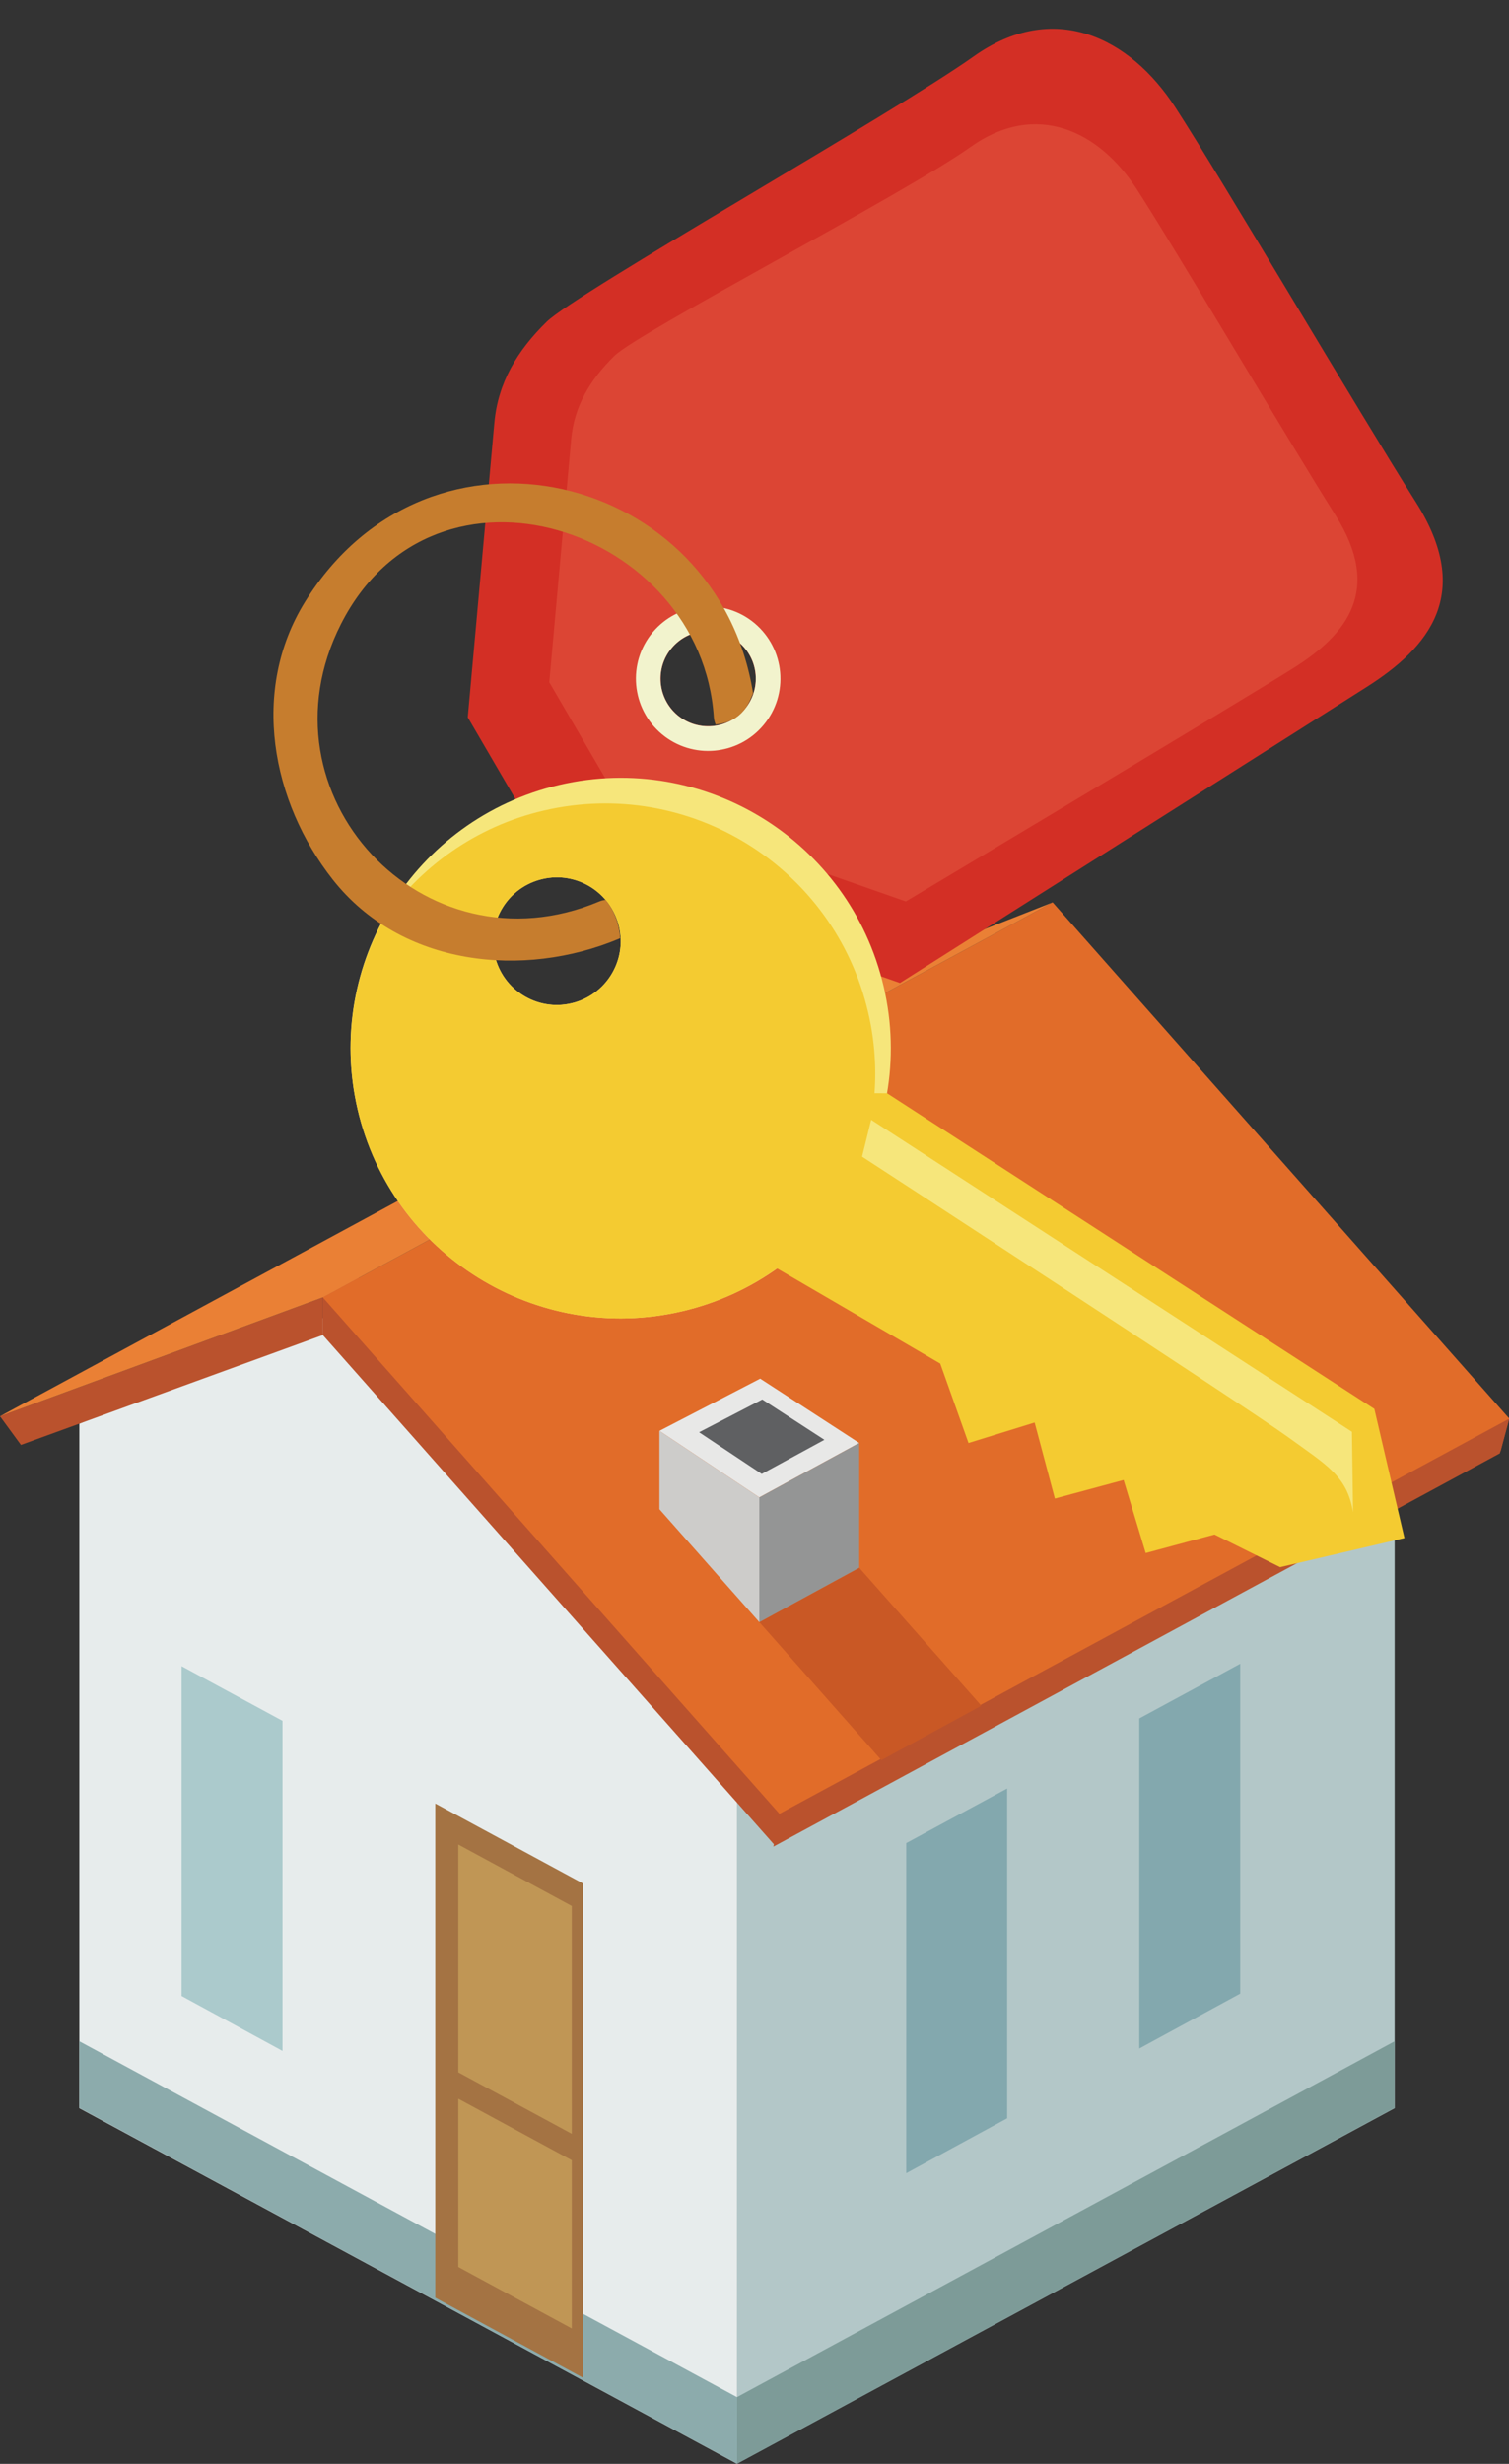 <?xml version="1.0" encoding="UTF-8"?><svg xmlns="http://www.w3.org/2000/svg" xmlns:xlink="http://www.w3.org/1999/xlink" height="350.7" preserveAspectRatio="xMidYMid meet" version="1.0" viewBox="0.0 -4.1 214.9 350.7" width="214.9" zoomAndPan="magnify"><rect x="0.0" y="-4.1" width="214.9" height="350.7" fill="#333333" stroke="none"/><defs><clipPath id="a"><path d="M 104 181 L 199 181 L 199 346.578 L 104 346.578 Z M 104 181"/></clipPath><clipPath id="b"><path d="M 104 286 L 199 286 L 199 346.578 L 104 346.578 Z M 104 286"/></clipPath><clipPath id="c"><path d="M 11 181 L 105 181 L 105 346.578 L 11 346.578 Z M 11 181"/></clipPath><clipPath id="d"><path d="M 11 286 L 105 286 L 105 346.578 L 11 346.578 Z M 11 286"/></clipPath><clipPath id="e"><path d="M 45 177 L 214.949 177 L 214.949 259 L 45 259 Z M 45 177"/></clipPath><clipPath id="f"><path d="M 45 124 L 214.949 124 L 214.949 255 L 45 255 Z M 45 124"/></clipPath><clipPath id="g"><path d="M 110 198 L 214.949 198 L 214.949 259 L 110 259 Z M 110 198"/></clipPath></defs><g><g clip-path="url(#a)"><path d="M 198.613 198.539 L 198.613 295.973 L 104.953 346.578 L 104.953 250.824 L 159.078 181.395 L 198.613 198.539" fill="#b3c7c8" fill-rule="evenodd"/></g><g clip-path="url(#b)"><path d="M 198.613 295.941 L 198.613 286.445 L 168.176 302.918 L 168.176 302.914 L 104.953 337.098 L 104.953 346.578 L 166.992 313.047 L 198.613 295.941" fill="#7d9b98" fill-rule="evenodd"/></g><g clip-path="url(#c)"><path d="M 11.297 198.539 L 11.297 295.973 L 104.953 346.578 L 104.953 250.824 L 50.832 181.395 L 11.297 198.539" fill="#e7ecec" fill-rule="evenodd"/></g><g clip-path="url(#d)"><path d="M 11.297 295.941 L 11.297 286.445 L 41.73 302.918 L 41.73 302.914 L 104.953 337.098 L 104.953 346.578 L 42.922 313.047 L 11.297 295.941" fill="#8cabac" fill-rule="evenodd"/></g><g clip-path="url(#e)"><path d="M 214.945 197.824 L 213.699 202.473 L 110.242 258.445 L 45.973 185.93 L 45.973 177.176 L 214.945 197.824" fill="#ba522d" fill-rule="evenodd"/></g><g><path d="M 2.98 201.566 L 45.973 185.93 L 45.973 180.57 L 0 197.492 L 2.98 201.566" fill="#ba522d" fill-rule="evenodd"/></g><g clip-path="url(#f)"><path d="M 149.91 124.34 L 214.945 197.824 L 111 254.07 L 45.973 180.57 L 149.91 124.34" fill="#e16c29" fill-rule="evenodd"/></g><g><path d="M 96.133 145.48 L 0 197.492 L 45.973 180.57 L 149.91 124.34 L 96.133 145.48" fill="#ea8035" fill-rule="evenodd"/></g><g><path d="M 122.363 219.047 L 139.754 238.688 L 125.527 246.445 L 108.137 226.793 L 122.363 219.047" fill="#c95825" fill-rule="evenodd"/></g><g clip-path="url(#g)"><path d="M 213.594 202.766 L 110.141 258.742 L 110.895 254.355 L 214.84 198.117 L 213.594 202.766" fill="#ba522d" fill-rule="evenodd"/></g><g><path d="M 61.988 252.605 L 61.988 322.949 L 83.043 334.348 L 83.043 264 L 61.988 252.605" fill="#a47343" fill-rule="evenodd"/></g><g><path d="M 81.43 299.621 L 81.43 267.195 L 65.27 258.445 L 65.27 290.871 L 81.43 299.621" fill="#c09655" fill-rule="evenodd"/></g><g><path d="M 65.27 294.629 L 65.27 318.578 L 81.43 327.328 L 81.43 303.383 L 65.27 294.629" fill="#c09655" fill-rule="evenodd"/></g><g><path d="M 25.859 233.055 L 25.859 280.004 L 40.23 287.82 L 40.23 240.836 L 25.859 233.055" fill="#abcacc" fill-rule="evenodd"/></g><g><path d="M 162.25 240.496 L 162.25 287.477 L 176.621 279.668 L 176.621 232.715 L 162.25 240.496" fill="#83a8ae" fill-rule="evenodd"/></g><g><path d="M 129.059 258.238 L 129.059 305.227 L 143.43 297.414 L 143.43 250.469 L 129.059 258.238" fill="#83a8ae" fill-rule="evenodd"/></g><g><path d="M 108.137 209.035 L 122.363 201.289 L 108.262 192.133 L 93.914 199.562 L 108.137 209.035" fill="#e8e8e7" fill-rule="evenodd"/></g><g><path d="M 108.477 205.695 L 117.406 200.836 L 108.559 195.094 L 99.559 199.762 L 108.477 205.695" fill="#5f6062" fill-rule="evenodd"/></g><g><path d="M 122.363 201.289 L 122.363 219.047 L 108.137 226.793 L 108.137 209.035 L 122.363 201.289" fill="#949595" fill-rule="evenodd"/></g><g><path d="M 93.914 199.562 L 93.914 210.719 L 108.137 226.793 L 108.137 209.035 L 93.914 199.562" fill="#cdccca" fill-rule="evenodd"/></g><g><path d="M 106.051 96.852 C 103.645 99.723 99.367 100.098 96.492 97.703 C 93.621 95.289 93.246 91.012 95.652 88.141 C 98.059 85.27 102.336 84.895 105.207 87.301 C 108.082 89.699 108.453 93.98 106.051 96.852 Z M 138.652 3.938 C 127.305 12.008 82.078 37.57 77.863 41.695 C 73.652 45.805 70.914 50.387 70.402 56.074 L 66.613 98.004 L 78.543 118.434 L 128.164 135.812 C 128.164 135.812 185.84 99.27 194.66 93.664 C 203.484 88.059 209.879 80.426 201.668 67.422 C 193.449 54.418 173.887 21.215 167.379 11.18 C 160.875 1.145 150.008 -4.133 138.652 3.938" fill="#d32f25"/></g><g><path d="M 106.051 96.852 C 103.645 99.723 99.367 100.098 96.492 97.703 C 93.621 95.289 93.246 91.012 95.652 88.141 C 98.059 85.27 102.336 84.895 105.207 87.301 C 108.082 89.699 108.453 93.98 106.051 96.852 Z M 138.191 16.836 C 128.824 23.496 90.977 43.152 87.504 46.547 C 84.027 49.949 81.766 53.723 81.344 58.422 L 78.223 93.008 L 88.062 109.867 L 129 124.207 C 129 124.207 177.113 95.492 184.402 90.867 C 191.68 86.238 196.965 79.945 190.172 69.211 C 183.391 58.496 167.262 31.102 161.883 22.82 C 156.527 14.531 147.555 10.176 138.191 16.836" fill="#dc4534"/></g><g><path d="M 106.051 96.852 C 103.645 99.723 99.367 100.098 96.492 97.703 C 93.621 95.289 93.246 91.012 95.652 88.141 C 98.059 85.27 102.336 84.895 105.207 87.301 C 108.082 89.699 108.453 93.98 106.051 96.852 Z M 92.957 85.891 C 89.312 90.25 89.887 96.734 94.242 100.387 C 98.598 104.035 105.09 103.461 108.734 99.105 C 112.391 94.754 111.816 88.258 107.457 84.602 C 103.102 80.961 96.613 81.535 92.957 85.891" fill="#f2f3cd"/></g><g><path d="M 81.371 138.711 C 76.48 139.855 71.594 136.816 70.461 131.926 C 69.316 127.043 72.359 122.152 77.246 121.016 C 82.133 119.875 87.016 122.91 88.156 127.801 C 89.297 132.688 86.262 137.574 81.371 138.711 Z M 79.66 107.621 C 58.973 112.445 46.105 133.133 50.93 153.816 C 55.758 174.512 76.434 187.371 97.121 182.551 C 117.816 177.723 130.676 157.047 125.852 136.348 C 121.035 115.664 100.352 102.801 79.66 107.621" fill="#f6e67b"/></g><g><path d="M 81.371 138.711 C 76.48 139.855 71.594 136.816 70.461 131.926 C 69.316 127.043 72.359 122.152 77.246 121.016 C 82.133 119.875 87.016 122.91 88.156 127.801 C 89.297 132.688 86.262 137.574 81.371 138.711 Z M 77.441 111.273 C 67.676 113.547 59.691 119.387 54.449 127.07 C 50.242 134.988 48.734 144.391 50.93 153.816 C 55.758 174.512 76.434 187.371 97.121 182.551 C 106.895 180.266 114.883 174.43 120.125 166.746 C 124.332 158.828 125.84 149.426 123.637 140 C 118.824 119.309 98.133 106.445 77.441 111.273" fill="#f4cb31"/></g><g><path d="M 126.328 151.512 L 195.723 196.438 L 200.012 214.824 L 182.305 218.961 L 172.961 214.316 L 163.16 216.957 L 160.016 206.559 L 150.227 209.199 L 147.344 198.379 L 137.926 201.293 L 133.902 189.988 L 110.645 176.434 L 113.062 151.434 L 126.328 151.512" fill="#f4cb31"/></g><g><path d="M 122.77 160.535 C 122.77 160.535 177.742 196.324 183.363 200.402 C 188.973 204.473 191.84 205.961 192.691 211.148 L 192.531 199.695 L 124.066 155.289 L 122.77 160.535" fill="#f6e67b"/></g><g><path d="M 43.438 81.566 C 35.629 94.16 38.66 110.02 47.395 121.105 C 57.117 133.441 74.559 135.242 88.195 129.5 C 88.238 129.477 88.27 129.453 88.312 129.438 C 88.145 126.809 87.094 124.996 86.254 123.984 C 85.945 124.02 85.637 124.078 85.324 124.219 C 60.289 134.746 36.25 108.984 48.547 84.742 C 61.926 58.367 99.887 71.082 101.656 97.988 C 101.688 98.371 101.781 98.711 101.914 99.031 C 105.875 98.605 106.75 95.723 107.242 94.555 C 102.234 63.145 61.203 52.898 43.438 81.566" fill="#c67d2e"/></g></g></svg>